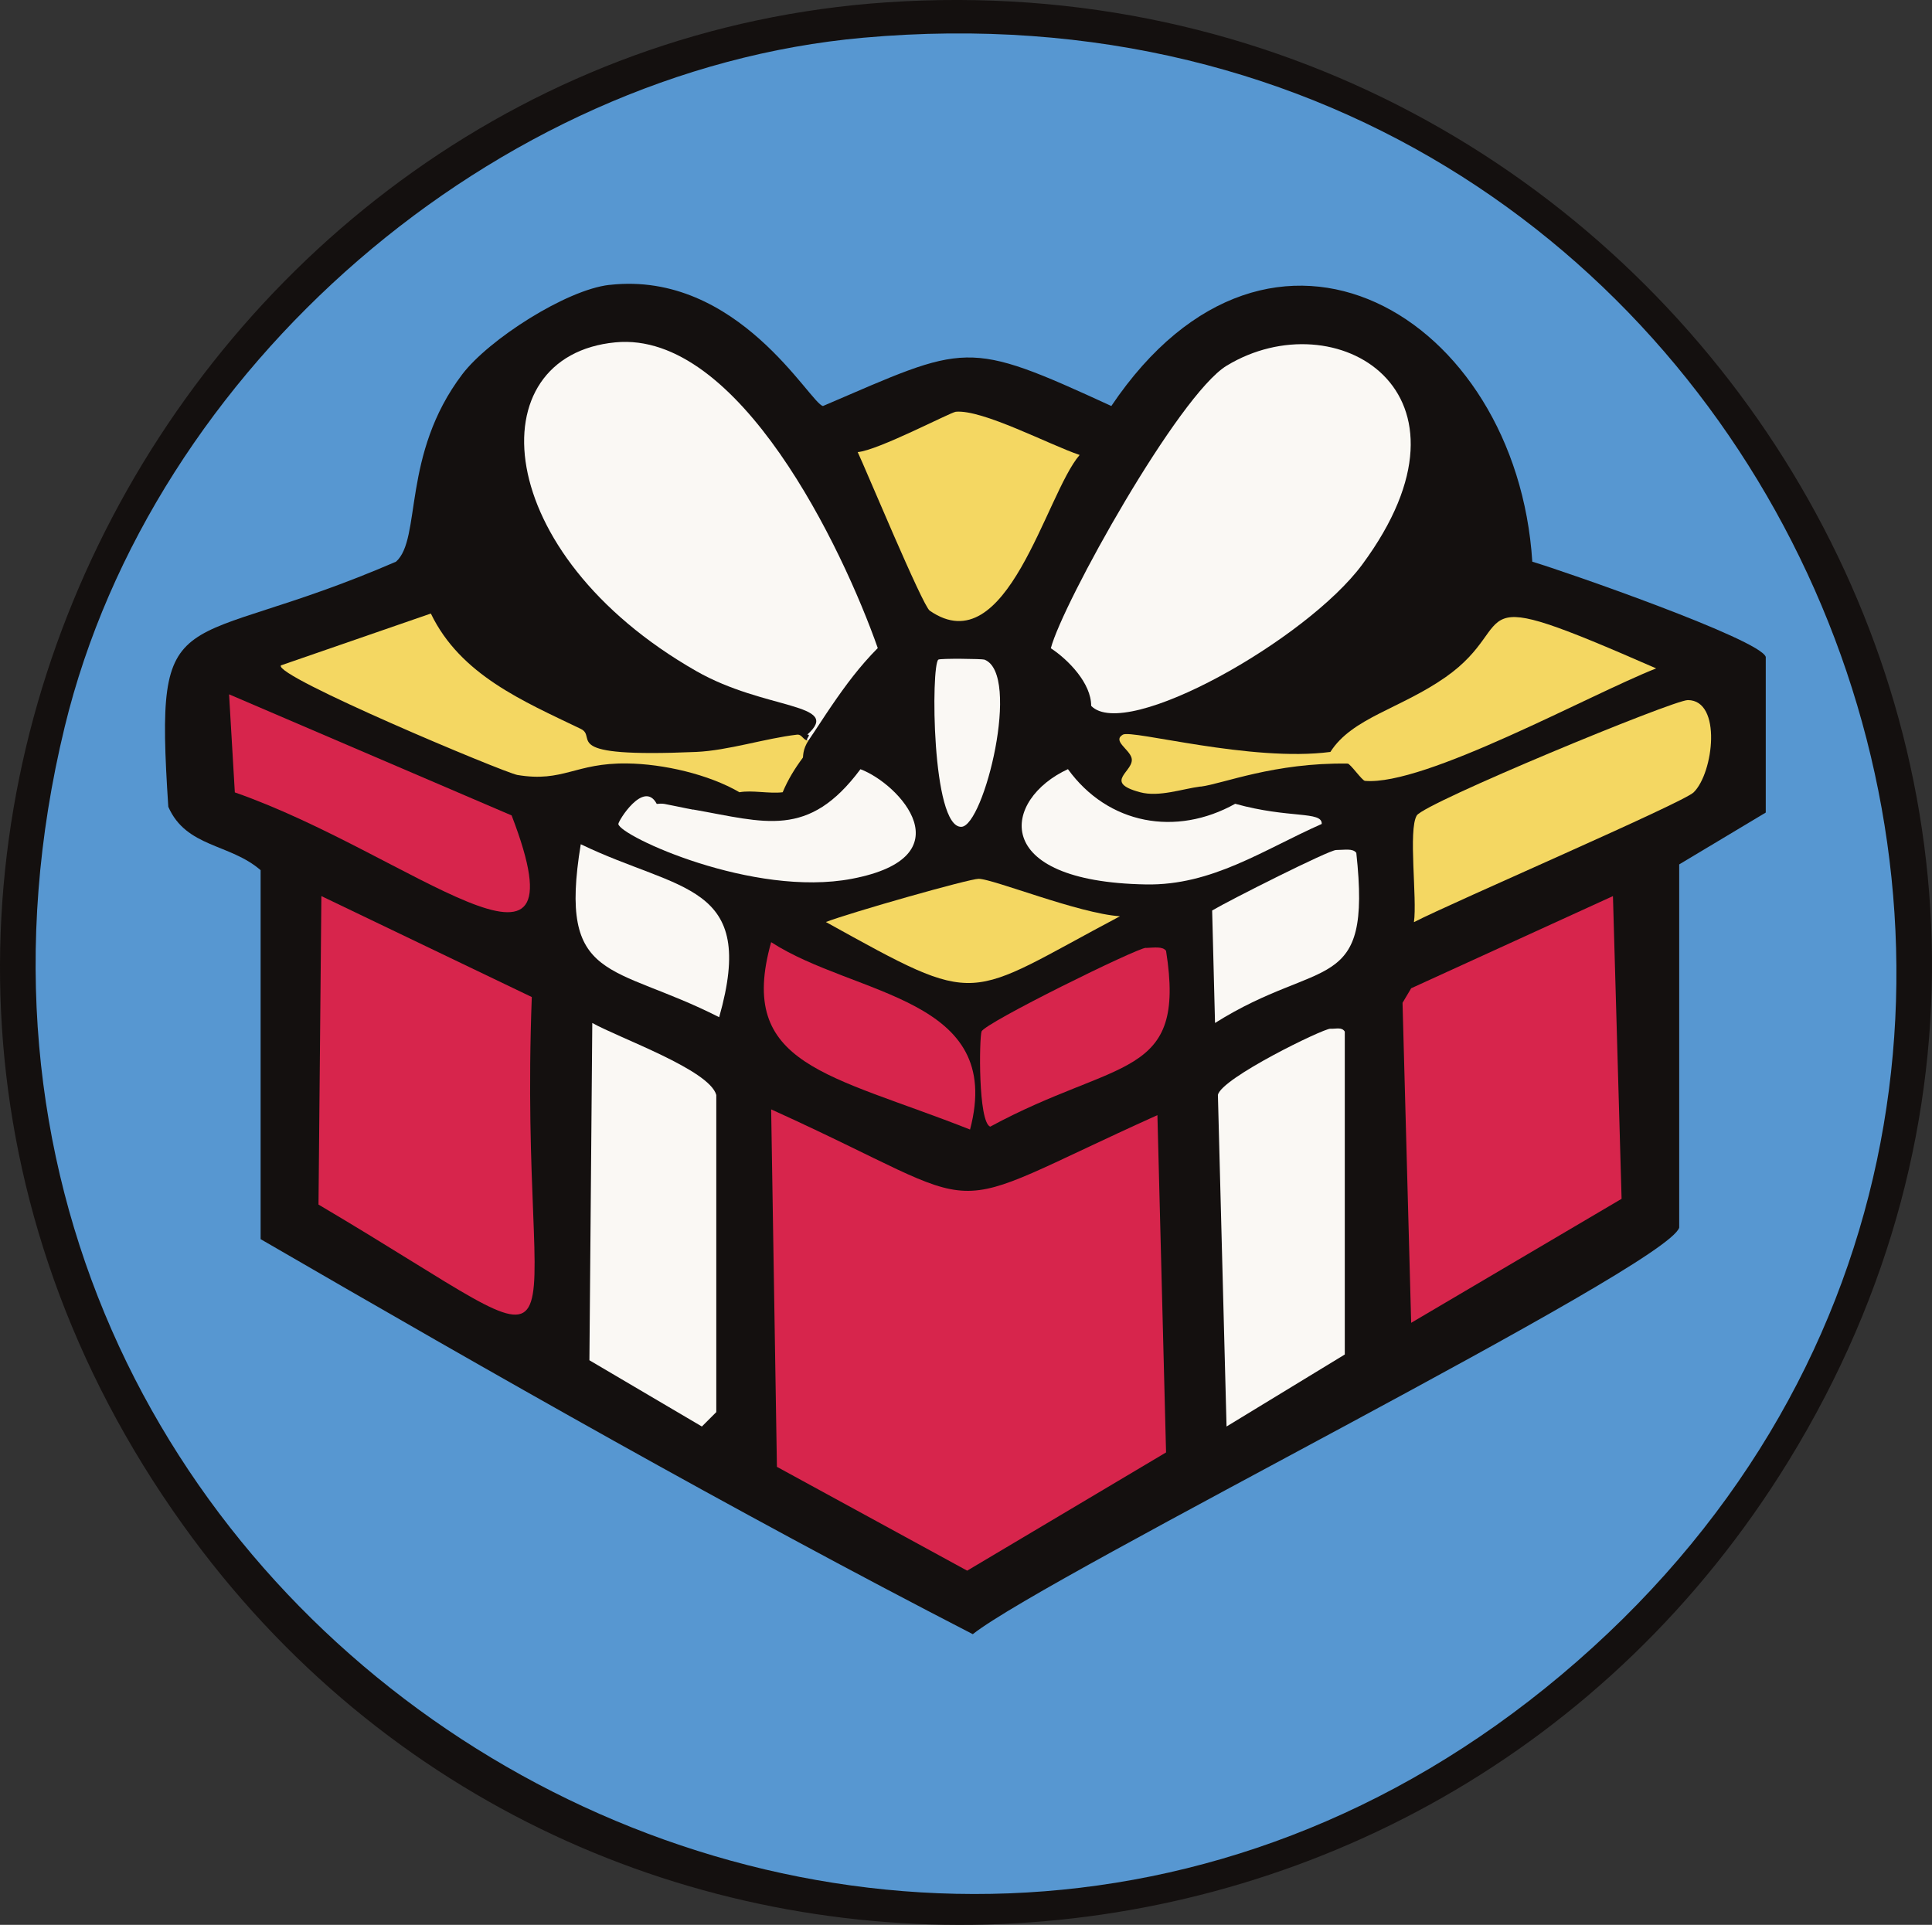 <svg viewBox="0 0 140.85 140.33" xmlns="http://www.w3.org/2000/svg" id="Layer_2"><rect x="0" y="0" width="140.85" height="140.33" fill="#333333" stroke="none"/>
  <defs>
    <style>
      .cls-1 {
        fill: #f4d762;
      }

      .cls-2 {
        fill: #faf8f4;
      }

      .cls-3 {
        fill: #14100f;
      }

      .cls-4 {
        fill: #5797d1;
      }

      .cls-5 {
        fill: #d7254c;
      }
    </style>
  </defs>
  <g data-name="Layer_1" id="Layer_1-2">
    <g>
      <path d="M64.65.17c56.54-3.82,95.97,57.11,65.75,106.33-26.28,42.8-87.69,45.69-117.06,4.68C-19.69,65.07,12.85,3.67,64.65.17Z" class="cls-3"></path>
      <path d="M62.94,2.75c67.57-6.04,101.77,76.66,50.86,119.38C64.08,163.87-11,117.7,4.72,52.98,11.07,26.84,36.06,5.15,62.94,2.75Z" class="cls-4"></path>
      <g>
        <path d="M44.45,20.77c9.37-1.05,14.63,8.69,15.55,8.83,10.54-4.52,10.34-4.91,21.02,0,11.67-17.33,29.55-6.57,30.69,11.35,2.44.73,16.6,5.66,17.02,6.94v11.35l-6.31,3.78v26.48c-.86,2.85-46,25.3-51.5,29.64-17.58-9.06-34.9-18.93-51.92-28.8v-26.9c-2.24-1.95-5.42-1.64-6.73-4.62-1.03-15.71.65-10.97,16.6-17.87,1.88-1.66.39-7.8,4.83-13.66,1.93-2.54,7.57-6.16,10.72-6.52Z" class="cls-3"></path>
        <g>
          <path d="M56.22,80.88c16.97,7.68,11.3,8.01,28.16.42l.63,24.59-14.5,8.62-13.87-7.57-.42-26.06Z" class="cls-5"></path>
          <path d="M63.99,47.25c-1.3,1.31-2.32,2.68-3.36,4.2-.57.83-1.11,1.69-1.68,2.52-.38.05.28-.45-.1-.41,2.62-2.32-3.09-1.77-8.1-4.64-15.04-8.6-15.97-22.99-5.89-23.96,9.02-.87,16.59,15.07,19.13,22.28Z" class="cls-2"></path>
          <path d="M79.55,51.46c.01-1.63-1.65-3.35-2.94-4.2.85-3.26,9.3-18.46,12.82-20.6,7.92-4.8,19.25,1.82,9.88,14.5-4.03,5.46-17.23,12.92-19.76,10.3Z" class="cls-2"></path>
          <polygon points="117.59 65.33 118.22 87.4 102.88 96.44 102.25 73.11 102.88 72.05 117.59 65.33" class="cls-5"></polygon>
          <path d="M23.43,65.33l15.34,7.36c-1.05,27.62,5.6,27.62-15.55,15.13l.21-22.49Z" class="cls-5"></path>
          <path d="M43.18,74.58c1.95,1.1,8.54,3.41,9.04,5.25v23.12l-1.05,1.05-8.2-4.83.21-24.59Z" class="cls-2"></path>
          <path d="M96.99,75c.43.02.83-.14,1.05.21v23.54l-8.62,5.25-.63-24.17c.23-1.22,7.71-4.86,8.2-4.83Z" class="cls-2"></path>
          <path d="M87.53,57.34c-1.33.17-3.03.79-4.41.42-2.81-.75-.34-1.54-.63-2.52-.19-.64-1.4-1.23-.63-1.68.65-.39,9.37,2.02,15.13,1.26,1.6-2.5,5.08-3.13,8.41-5.46,5.69-4,.5-7.13,15.34-.63-4.89,1.93-16.87,8.58-21.23,8.2-.21-.02-1.07-1.26-1.26-1.26-5.36-.08-9.08,1.47-10.72,1.68Z" class="cls-1"></path>
          <path d="M16.7,50.62l20.6,8.83c5.61,14.58-7.48,2.75-20.18-1.68l-.42-7.15Z" class="cls-5"></path>
          <path d="M123.05,51.04c2.5.01,1.88,5.31.42,6.73-.81.78-17.51,7.98-20.39,9.46.25-1.7-.43-6.74.21-7.78.56-.91,18.68-8.41,19.76-8.41Z" class="cls-1"></path>
          <path d="M58.11,53.56c.38-.04.46.47.84.42-.46.67-.38,1.21-.42,1.26-.6.81-1.08,1.59-1.47,2.52-.98.12-2.25-.17-3.15,0-2.25-1.31-5.56-2.07-8.2-2.1-3.79-.05-4.63,1.4-7.99.84-.94-.16-17.82-7.23-17.24-7.99l10.93-3.78c2.16,4.48,6.74,6.39,10.93,8.41,1.3.62-1.79,2.12,8.41,1.68,2.32-.1,5.04-.99,7.36-1.26Z" class="cls-1"></path>
          <path d="M69.67,30.02c1.94-.19,6.82,2.4,9.04,3.15-2.48,2.86-5.28,15.27-10.93,11.35-.53-.37-4.71-10.43-5.25-11.56,1.48-.12,6.76-2.9,7.15-2.94Z" class="cls-1"></path>
          <path d="M56.22,68.69c6.12,3.96,17.06,3.98,14.5,13.66-10.26-4.06-17.04-4.64-14.5-13.66Z" class="cls-5"></path>
          <path d="M83.54,69.11c.6-.02,1.22-.13,1.47.21,1.5,9.42-3.51,7.78-12.82,12.82-.89-.35-.8-6.48-.63-6.94.24-.63,11.31-6.08,11.98-6.1Z" class="cls-5"></path>
          <path d="M50.54,59.02c5.23.92,8.39,2.16,12.19-2.94,2.85,1.07,7.74,6.4-.63,7.99-7.2,1.37-16.88-3.11-17.02-3.99-.03-.2,1.86-3.26,2.8-1.47.19-.02.38-.03.56,0,.7.13,1.39.29,2.1.42Z" class="cls-2"></path>
          <path d="M77.86,56.08c2.92,4.03,7.88,4.93,12.19,2.52,3.95,1.1,6.35.51,6.31,1.47-4.25,1.88-7.99,4.5-12.82,4.41-11.48-.2-10.44-6.22-5.67-8.41Z" class="cls-2"></path>
          <path d="M71.35,64.07c1.07.01,7.29,2.53,10.3,2.73-11.43,6.05-9.99,6.76-21.44.42,1.82-.7,10.47-3.16,11.14-3.15Z" class="cls-1"></path>
          <path d="M97.41,61.97c.61,0,1.22-.14,1.47.21,1.14,10.47-2.54,7.52-10.3,12.4l-.21-8.2c1.28-.76,8.54-4.42,9.04-4.41Z" class="cls-2"></path>
          <path d="M42.34,61.55c7.23,3.49,12.88,2.79,10.09,12.61-7.8-3.97-11.76-2.43-10.09-12.61Z" class="cls-2"></path>
          <path d="M68.41,48.09c.14-.1,3.21-.06,3.36,0,2.7,1.05-.03,12.13-1.68,12.19-2.18.08-2.22-11.81-1.68-12.19Z" class="cls-2"></path>
        </g>
      </g>
    </g>
  </g>
</svg>